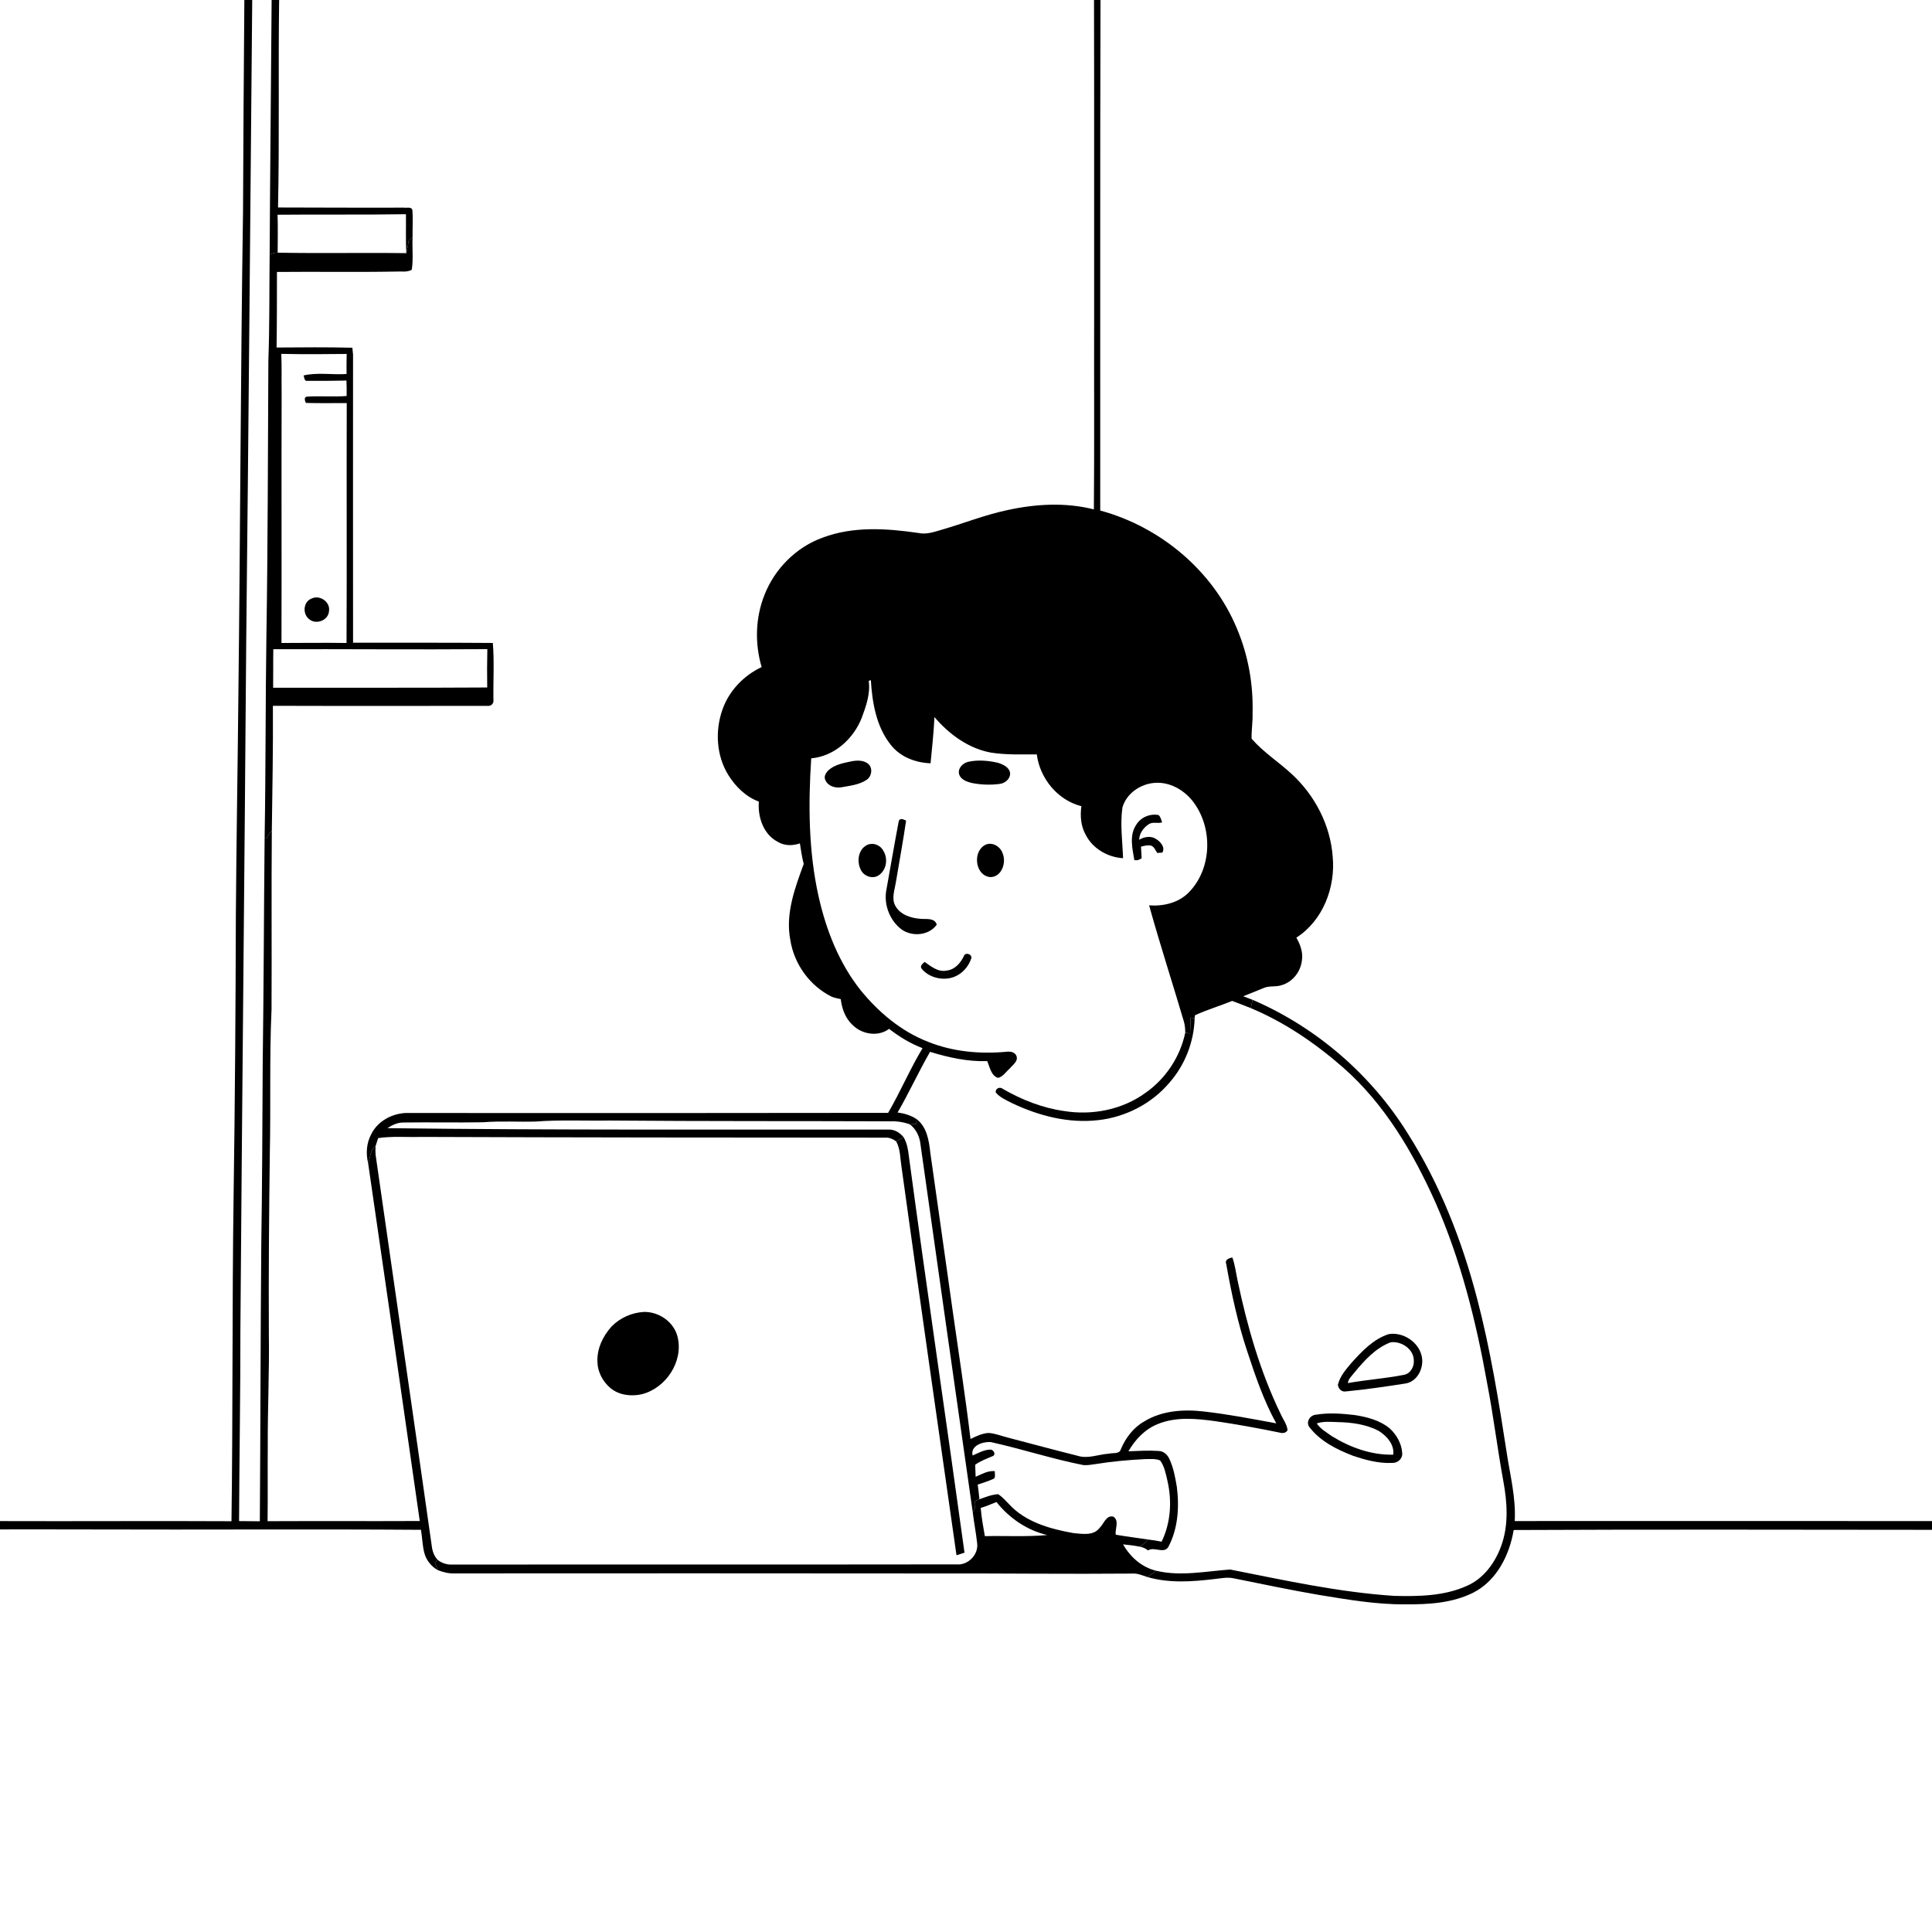 <svg xmlns="http://www.w3.org/2000/svg" viewBox="0 0 1024 1024" version="1.1">
<g id="Parent-Group"><g id="Group-rgba(0,0,0,0)" fill="rgba(0,0,0,0)">
<path fill="rgba(0,0,0,0)" opacity="1.00" d=" M 0.00 0.00 L 129.51 0.00 C 129.18 37.34 128.99 74.69 128.81 112.04 C 127.52 198.02 127.35 284.01 126.33 369.99 C 125.96 408.33 125.28 446.67 125.01 485.01 C 124.88 534.68 124.55 584.35 123.81 634.01 C 122.99 691.43 123.47 748.86 122.69 806.28 C 81.79 806.06 40.90 806.36 0.00 806.21 L 0.00 0.00 Z" />
<path fill="rgba(0,0,0,0)" opacity="1.00" d=" M 147.95 0.00 L 579.85 0.00 C 579.99 55.34 579.87 110.68 579.92 166.03 C 579.82 200.68 580.07 235.34 579.78 269.99 C 564.77 266.17 548.93 267.07 533.91 270.37 C 522.00 272.89 510.66 277.43 499.00 280.81 C 495.05 281.95 490.95 283.41 486.80 282.49 C 469.99 280.04 452.25 278.84 436.06 284.94 C 422.01 289.99 410.59 301.47 405.18 315.34 C 400.36 327.43 400.00 341.11 403.69 353.56 C 394.23 357.99 386.41 366.12 382.94 376.03 C 378.89 387.38 379.67 400.66 386.14 410.96 C 389.94 417.02 395.40 422.35 402.20 424.86 C 401.57 432.97 404.56 442.18 412.17 446.15 C 415.71 448.36 420.11 448.34 423.96 447.01 C 424.53 450.66 425.04 454.33 425.99 457.91 C 421.31 470.72 416.20 484.31 418.88 498.17 C 420.85 510.90 429.14 522.45 440.68 528.21 C 442.24 528.92 443.96 529.16 445.62 529.56 C 446.23 534.60 448.03 539.71 451.85 543.23 C 456.80 548.23 465.43 549.70 471.23 545.32 C 476.66 549.50 482.55 553.13 488.98 555.55 C 482.28 566.65 477.25 578.67 470.72 589.84 C 385.49 589.99 300.21 589.95 214.97 589.91 C 207.62 590.27 200.18 594.27 196.84 601.01 C 194.25 605.71 193.84 611.30 195.11 616.47 C 204.31 679.69 213.44 742.93 222.48 806.17 C 195.59 806.30 168.71 806.13 141.82 806.26 C 141.99 792.85 141.81 779.43 141.92 766.02 C 141.84 746.33 142.80 726.67 142.50 706.99 C 142.32 675.00 142.61 643.01 143.01 611.02 C 143.56 585.70 142.76 560.36 143.92 535.05 C 144.08 503.48 143.81 471.91 144.07 440.34 C 144.38 418.26 144.78 396.18 144.64 374.09 C 182.44 374.22 220.24 374.12 258.03 374.13 C 260.09 374.46 261.84 373.04 261.53 370.91 C 261.36 360.87 262.04 350.79 261.21 340.78 C 236.52 340.58 211.82 340.69 187.13 340.66 C 187.15 289.76 187.04 238.85 187.12 187.95 C 187.03 186.73 186.91 185.51 186.76 184.30 C 173.38 183.97 159.98 184.10 146.59 184.19 C 146.81 170.84 146.76 157.49 146.79 144.14 C 167.84 143.93 188.91 144.32 209.96 143.93 C 212.71 143.74 215.75 144.44 218.25 142.98 C 219.15 137.26 218.39 131.42 218.68 125.65 C 218.57 120.80 219.00 115.93 218.53 111.10 C 217.73 109.43 215.42 110.36 213.97 110.05 C 191.77 110.15 169.56 109.99 147.36 109.97 C 148.14 73.32 147.43 36.65 147.95 0.00 Z" />
<path fill="rgba(0,0,0,0)" opacity="1.00" d=" M 583.29 0.00 L 1024.00 0.00 L 1024.00 806.20 C 950.28 806.14 876.56 806.19 802.84 806.19 C 803.53 793.92 800.38 781.93 798.58 769.89 C 794.36 742.50 789.91 715.08 782.89 688.24 C 774.87 657.56 763.19 627.62 746.15 600.78 C 726.75 569.59 697.66 544.45 663.91 529.93 C 662.25 529.27 660.58 528.65 658.92 528.03 C 662.51 526.64 666.08 525.21 669.63 523.72 C 672.67 522.31 676.16 523.26 679.28 522.16 C 685.13 520.49 689.39 515.01 690.04 509.03 C 690.74 504.77 689.15 500.60 687.10 496.96 C 701.18 487.96 707.92 470.28 706.35 454.02 C 705.13 437.33 696.91 421.52 684.64 410.26 C 677.72 403.84 669.60 398.70 663.38 391.53 C 663.25 387.04 664.03 382.57 663.89 378.07 C 664.31 362.73 661.59 347.26 655.58 333.12 C 642.90 302.49 614.97 279.20 583.15 270.60 C 583.22 180.40 583.02 90.20 583.29 0.00 Z" />
<path fill="rgba(0,0,0,0)" opacity="1.00" d=" M 460.44 360.91 C 460.81 360.75 461.18 360.61 461.57 360.47 C 462.29 372.42 464.46 385.23 472.16 394.82 C 477.18 401.23 485.25 404.27 493.22 404.56 C 493.99 396.40 494.91 388.25 495.27 380.06 C 503.00 389.13 513.25 396.69 525.18 398.89 C 533.22 400.17 541.40 399.82 549.52 399.85 C 551.14 412.57 560.58 424.12 573.14 427.29 C 572.46 432.45 572.85 437.92 575.49 442.53 C 579.21 449.84 587.17 454.39 595.25 454.86 C 594.94 445.91 593.63 436.90 594.91 427.97 C 597.03 420.55 604.48 415.44 612.03 414.94 C 619.69 414.34 627.06 418.40 631.83 424.21 C 642.97 438.04 642.68 460.23 630.04 473.04 C 624.59 478.57 616.59 480.41 609.05 479.86 C 614.79 500.48 621.41 520.86 627.47 541.39 C 628.02 543.31 628.21 545.32 628.20 547.33 C 625.56 560.12 617.83 571.75 607.13 579.24 C 594.85 588.16 578.85 591.32 563.98 588.86 C 552.52 587.26 541.60 582.93 531.62 577.19 C 530.07 575.81 527.46 576.81 527.77 579.03 C 530.00 581.74 533.38 583.10 536.43 584.70 C 550.57 591.41 566.44 595.55 582.17 593.69 C 596.62 592.08 610.47 584.95 619.86 573.80 C 628.08 564.45 632.84 552.18 633.19 539.74 C 633.23 539.33 633.30 538.52 633.34 538.12 C 639.75 535.17 646.55 533.17 653.08 530.51 C 656.36 531.78 659.68 532.97 662.94 534.33 C 680.99 541.86 697.32 553.07 711.99 565.91 C 733.92 585.20 748.97 610.88 760.80 637.27 C 774.22 667.74 782.34 700.22 788.17 732.91 C 791.52 750.15 793.61 767.60 796.77 784.87 C 798.90 796.31 799.72 808.53 795.57 819.63 C 792.33 828.44 786.28 836.74 777.45 840.55 C 765.45 845.97 751.91 846.17 738.97 845.85 C 709.62 843.94 680.80 837.56 652.02 831.88 C 639.03 832.79 625.81 835.62 612.87 832.55 C 605.25 830.77 599.04 825.25 595.25 818.55 C 598.18 818.85 601.12 819.15 604.02 819.76 C 605.66 819.99 607.17 820.72 608.49 821.74 C 611.83 819.61 616.61 823.65 619.15 820.07 C 624.37 810.39 625.11 798.91 623.76 788.16 C 622.92 783.09 621.98 777.94 619.79 773.26 C 618.78 770.99 616.67 769.10 614.09 769.04 C 608.77 768.67 603.42 769.01 598.10 769.22 C 601.67 762.94 606.90 757.48 613.70 754.75 C 623.35 750.81 634.07 751.87 644.14 753.25 C 655.51 754.91 666.83 756.96 678.09 759.28 C 679.61 759.77 681.65 759.65 682.43 757.99 C 682.09 754.79 679.97 752.20 678.73 749.33 C 667.95 727.08 661.10 703.15 656.01 679.02 C 655.10 674.81 654.64 670.49 653.14 666.43 C 651.44 666.92 649.01 667.59 649.93 669.94 C 652.68 685.49 656.00 700.99 660.98 716.00 C 665.30 729.11 669.76 742.30 676.44 754.41 C 663.67 752.03 650.90 749.57 637.99 748.11 C 627.26 746.88 615.75 747.62 606.37 753.46 C 600.66 756.69 596.60 762.15 594.07 768.11 C 593.33 770.88 589.90 769.88 587.80 770.47 C 582.22 770.82 576.62 773.38 571.06 771.57 C 558.67 768.49 546.35 765.12 533.99 761.90 C 530.68 761.07 527.45 759.73 524.02 759.50 C 520.57 759.66 517.44 761.23 514.39 762.70 C 511.62 739.74 508.08 716.88 504.83 693.99 C 501.00 666.32 496.96 638.68 493.09 611.01 C 492.37 604.38 491.23 596.85 485.28 592.78 C 482.36 591.06 479.09 590.07 475.75 589.65 C 481.84 579.13 486.87 568.04 492.95 557.50 C 502.77 560.50 512.93 562.77 523.27 562.41 C 524.58 565.55 525.30 570.14 528.97 571.29 C 531.65 570.73 533.25 567.96 535.26 566.25 C 536.83 564.34 539.89 562.39 538.68 559.54 C 537.73 557.41 535.17 557.20 533.17 557.48 C 519.21 558.74 504.83 557.41 491.76 552.13 C 477.64 546.61 465.69 536.56 456.20 524.90 C 444.74 510.52 437.88 493.01 433.88 475.19 C 428.52 451.19 428.36 426.36 429.97 401.93 C 442.23 400.86 452.37 391.60 456.75 380.44 C 459.04 374.25 461.41 367.57 460.44 360.91 M 450.55 403.67 C 446.55 404.52 442.25 405.39 439.13 408.23 C 437.77 409.55 436.43 411.65 437.51 413.54 C 438.83 416.70 442.75 417.80 445.89 417.29 C 450.47 416.45 455.39 415.98 459.35 413.31 C 462.09 411.49 462.72 407.08 460.17 404.84 C 457.48 402.68 453.72 402.96 450.55 403.67 M 513.48 403.71 C 510.63 404.25 507.75 406.82 508.26 409.94 C 508.86 413.08 512.27 414.29 515.00 414.98 C 519.92 415.97 525.03 416.15 530.00 415.47 C 532.69 415.10 535.31 412.95 535.40 410.09 C 535.20 406.68 531.58 405.10 528.75 404.24 C 523.77 403.14 518.51 402.66 513.48 403.71 M 602.20 437.19 C 598.47 442.72 600.18 449.73 601.21 455.83 C 602.64 456.20 603.95 455.72 605.10 454.86 C 604.98 452.82 604.86 450.78 604.75 448.74 C 606.46 448.31 608.23 447.82 610.02 448.18 C 611.79 448.74 612.37 450.69 613.35 452.08 C 614.02 452.03 615.38 451.94 616.06 451.90 C 617.71 449.21 615.20 446.27 613.00 444.85 C 610.26 442.86 606.52 443.41 603.78 445.10 C 603.89 441.65 606.13 438.56 608.99 436.79 C 611.08 435.42 613.67 436.64 615.95 435.87 C 615.42 434.53 615.22 432.93 614.03 431.99 C 609.47 431.12 604.59 433.19 602.20 437.19 M 476.36 435.22 C 474.10 447.12 472.05 459.07 469.92 471.00 C 468.23 478.54 471.07 486.85 476.91 491.87 C 482.40 496.72 492.20 496.22 496.51 490.05 C 495.25 486.31 491.04 487.30 488.01 487.00 C 482.91 486.67 477.18 484.88 474.56 480.12 C 472.43 476.32 474.12 471.91 474.77 467.95 C 476.59 456.95 478.65 445.98 480.25 434.94 C 479.01 434.38 476.97 433.27 476.36 435.22 M 459.15 448.08 C 454.84 450.52 454.09 456.66 456.16 460.83 C 457.65 464.40 462.59 466.18 465.83 463.86 C 469.88 461.09 470.77 455.07 468.22 450.99 C 466.60 447.78 462.34 446.21 459.15 448.08 M 521.33 448.34 C 515.42 452.48 517.20 464.40 525.05 464.88 C 530.94 464.75 533.45 457.22 531.46 452.42 C 530.23 448.34 525.05 445.56 521.33 448.34 M 510.80 506.92 C 509.01 510.50 506.10 513.91 501.88 514.40 C 497.31 515.44 493.56 512.26 490.08 509.85 C 489.08 510.71 487.29 512.03 488.55 513.49 C 492.01 517.73 498.23 519.51 503.51 518.41 C 508.86 517.33 513.20 512.98 514.82 507.86 C 515.25 505.59 511.43 504.48 510.80 506.92 M 736.03 707.12 C 727.91 709.73 721.89 716.17 716.32 722.33 C 713.38 725.83 710.15 729.46 709.10 734.03 C 709.41 735.97 710.79 737.66 712.94 737.53 C 723.61 736.50 734.25 734.95 744.85 733.30 C 751.28 732.34 754.82 724.98 753.59 719.03 C 752.06 711.31 743.64 705.83 736.03 707.12 M 697.54 749.82 C 694.24 749.99 691.85 753.94 694.21 756.66 C 699.90 763.95 708.53 768.28 717.00 771.54 C 723.71 773.83 730.77 775.73 737.92 775.37 C 740.83 775.53 743.60 773.01 743.18 770.01 C 742.87 765.12 740.25 760.53 736.73 757.22 C 731.51 752.83 724.67 751.03 718.06 750.01 C 711.26 749.22 704.33 748.68 697.54 749.82 Z" />
<path fill="rgba(0,0,0,0)" opacity="1.00" d=" M 256.04 594.82 C 265.36 594.06 274.70 594.72 284.03 594.44 C 296.98 593.44 310.00 594.13 322.98 593.90 C 372.63 594.33 422.29 594.13 471.95 594.32 C 475.47 594.20 478.99 594.73 482.30 595.96 C 485.22 598.19 486.99 601.58 487.68 605.16 C 496.95 670.63 506.22 736.11 515.58 801.57 C 516.23 807.07 517.33 812.50 517.92 818.01 C 518.68 824.05 513.00 829.77 506.94 829.16 C 417.95 829.29 328.97 829.18 239.98 829.24 C 237.06 829.44 234.21 828.57 231.94 826.72 C 229.99 824.67 229.11 821.93 228.81 819.17 C 219.05 750.10 208.93 681.08 199.07 612.03 C 198.95 610.49 198.95 608.96 199.07 607.44 C 199.50 606.02 199.97 604.61 200.42 603.22 C 207.88 602.12 215.44 602.80 222.95 602.59 C 304.99 602.90 387.03 602.94 469.07 602.98 C 471.25 602.80 473.26 603.68 474.99 604.95 C 477.25 608.98 477.06 613.71 477.77 618.15 C 487.27 686.90 497.15 755.61 506.96 824.31 C 508.38 823.89 509.80 823.44 511.21 822.95 C 501.57 752.91 491.15 682.96 481.73 612.89 C 481.33 609.38 480.76 605.81 478.92 602.74 C 476.97 600.34 474.15 598.56 470.97 598.71 C 382.44 598.62 293.90 599.04 205.38 597.95 C 207.91 596.21 210.81 594.92 213.94 594.95 C 227.97 594.75 242.01 595.08 256.04 594.82 M 324.16 703.06 C 319.50 708.18 316.29 714.95 316.66 721.98 C 316.80 727.25 319.51 732.28 323.49 735.66 C 328.05 739.49 334.50 740.26 340.17 738.97 C 352.88 735.77 362.23 721.78 359.19 708.83 C 357.39 700.70 349.18 695.06 341.04 695.37 C 334.72 695.77 328.59 698.52 324.16 703.06 Z" />
<path fill="rgba(0,0,0,0)" opacity="1.00" d=" M 0.00 810.63 C 16.34 810.51 32.68 810.68 49.02 810.64 C 107.06 810.85 165.09 810.41 223.13 810.83 C 223.82 814.95 223.87 819.18 224.94 823.23 C 225.96 827.01 228.61 830.23 231.99 832.18 C 234.85 833.31 237.89 834.07 240.99 833.94 C 326.66 833.90 412.35 833.86 498.02 833.97 C 532.03 833.89 566.04 834.33 600.05 834.03 C 602.83 833.80 605.40 834.96 607.98 835.81 C 619.64 839.24 631.98 838.33 643.89 836.90 C 647.16 836.57 650.49 835.81 653.78 836.52 C 668.90 839.56 683.98 842.76 699.19 845.36 C 714.36 847.82 729.61 850.49 745.05 850.33 C 757.21 850.43 769.95 849.66 781.00 844.07 C 793.33 837.72 800.09 824.14 802.28 810.94 C 876.18 810.59 950.09 810.78 1024.00 810.84 L 1024.00 1024.00 L 0.00 1024.00 L 0.00 810.63 Z" />
</g>
<g id="Group-000000" fill="#000000">
<path fill="#000000" opacity="1.00" d=" M 129.51 0.00 L 133.68 0.00 C 132.66 113.00 131.75 226.00 130.51 339.00 C 129.61 460.99 128.31 582.97 127.41 704.96 C 127.46 738.71 126.84 772.46 126.71 806.21 C 130.38 806.28 134.05 806.30 137.72 806.31 C 138.06 757.56 138.07 708.80 138.48 660.04 C 138.97 628.03 139.08 596.01 139.24 564.00 C 139.78 524.10 139.86 484.21 140.25 444.31 C 140.51 444.35 141.04 444.42 141.31 444.46 C 142.00 442.93 142.80 441.45 144.07 440.34 C 143.81 471.91 144.08 503.48 143.92 535.05 C 142.76 560.36 143.56 585.70 143.01 611.02 C 142.61 643.01 142.32 675.00 142.50 706.99 C 142.80 726.67 141.84 746.33 141.92 766.02 C 141.81 779.43 141.99 792.85 141.82 806.26 C 168.71 806.13 195.59 806.30 222.48 806.17 C 213.44 742.93 204.31 679.69 195.11 616.47 C 196.31 613.44 196.21 609.50 199.07 607.44 C 198.95 608.96 198.95 610.49 199.07 612.03 C 208.93 681.08 219.05 750.10 228.81 819.17 C 229.11 821.93 229.99 824.67 231.94 826.72 C 231.58 827.10 230.86 827.87 230.50 828.25 C 231.00 829.55 231.49 830.85 231.99 832.18 C 228.61 830.23 225.96 827.01 224.94 823.23 C 223.87 819.18 223.82 814.95 223.13 810.83 C 165.09 810.41 107.06 810.85 49.02 810.64 C 32.68 810.68 16.34 810.51 0.00 810.63 L 0.00 806.21 C 40.90 806.36 81.79 806.06 122.69 806.28 C 123.47 748.86 122.99 691.43 123.81 634.01 C 124.55 584.35 124.88 534.68 125.01 485.01 C 125.28 446.67 125.96 408.33 126.33 369.99 C 127.35 284.01 127.52 198.02 128.81 112.04 C 128.99 74.69 129.18 37.34 129.51 0.00 Z" />
</g>
<g id="Group-000000" fill="#000000">
<path fill="rgba(0,0,0,0)" opacity="1.00" d=" M 133.68 0.00 L 143.97 0.00 C 143.68 44.98 143.15 89.95 142.92 134.93 C 142.70 153.62 142.93 172.32 142.24 191.00 C 141.97 239.68 141.98 288.35 141.20 337.02 C 140.67 372.78 140.88 408.55 140.25 444.31 C 139.86 484.21 139.78 524.10 139.24 564.00 C 139.08 596.01 138.97 628.03 138.48 660.04 C 138.07 708.80 138.06 757.56 137.72 806.31 C 134.05 806.30 130.38 806.28 126.71 806.21 C 126.84 772.46 127.46 738.71 127.41 704.96 C 128.31 582.97 129.61 460.99 130.51 339.00 C 131.75 226.00 132.66 113.00 133.68 0.00 Z" />
<path fill="rgba(0,0,0,0)" opacity="1.00" d=" M 697.91 754.45 C 701.47 753.21 705.26 753.65 708.95 753.74 C 716.32 753.89 723.94 754.86 730.56 758.30 C 734.89 760.93 739.13 765.56 738.45 770.99 C 726.93 771.32 715.60 767.18 705.89 761.19 C 703.07 759.15 699.88 757.39 697.91 754.45 Z" />
</g>
<g id="Group-000000" fill="#000000">
<path fill="#000000" opacity="1.00" d=" M 143.97 0.00 L 147.95 0.00 C 147.43 36.65 148.14 73.32 147.36 109.97 C 169.56 109.99 191.77 110.15 213.97 110.05 C 215.42 110.36 217.73 109.43 218.53 111.10 C 219.00 115.93 218.57 120.80 218.68 125.65 C 218.16 126.14 217.13 127.13 216.61 127.62 C 216.26 129.82 215.85 132.01 215.34 134.18 C 215.01 127.30 215.24 120.41 215.16 113.53 C 192.48 113.90 169.79 113.58 147.11 113.81 C 147.35 120.52 147.19 127.22 147.17 133.93 C 145.66 133.74 144.28 134.40 142.92 134.93 C 143.15 89.95 143.68 44.98 143.97 0.00 Z" />
<path fill="#000000" opacity="1.00" d=" M 485.28 592.78 C 491.23 596.85 492.37 604.38 493.09 611.01 C 496.96 638.68 501.00 666.32 504.83 693.99 C 508.08 716.88 511.62 739.74 514.39 762.70 C 517.44 761.23 520.57 759.66 524.02 759.50 C 527.45 759.73 530.68 761.07 533.99 761.90 C 546.35 765.12 558.67 768.49 571.06 771.57 C 576.62 773.38 582.22 770.82 587.80 770.47 C 589.90 769.88 593.33 770.88 594.07 768.11 C 596.60 762.15 600.66 756.69 606.37 753.46 C 615.75 747.62 627.26 746.88 637.99 748.11 C 650.90 749.57 663.67 752.03 676.44 754.41 C 669.76 742.30 665.30 729.11 660.98 716.00 C 656.00 700.99 652.68 685.49 649.93 669.94 C 649.01 667.59 651.44 666.92 653.14 666.43 C 654.64 670.49 655.10 674.81 656.01 679.02 C 661.10 703.15 667.95 727.08 678.73 749.33 C 679.97 752.20 682.09 754.79 682.43 757.99 C 681.65 759.65 679.61 759.77 678.09 759.28 C 666.83 756.96 655.51 754.91 644.14 753.25 C 634.07 751.87 623.35 750.81 613.70 754.75 C 606.90 757.48 601.67 762.94 598.10 769.22 C 603.42 769.01 608.77 768.67 614.09 769.04 C 616.67 769.10 618.78 770.99 619.79 773.26 C 621.98 777.94 622.92 783.09 623.76 788.16 C 625.11 798.91 624.37 810.39 619.15 820.07 C 616.61 823.65 611.83 819.61 608.49 821.74 C 607.17 820.72 605.66 819.99 604.02 819.76 C 605.72 818.78 607.20 817.50 608.41 815.97 C 610.84 816.24 613.27 816.63 615.68 817.12 C 620.53 807.18 621.23 795.65 618.79 784.96 C 617.90 781.21 617.22 777.20 614.88 774.06 C 612.38 773.04 609.61 773.35 606.98 773.35 C 598.27 773.80 589.57 774.55 580.96 775.95 C 578.68 776.24 576.38 776.75 574.08 776.50 C 557.56 773.24 541.51 767.94 525.08 764.32 C 520.99 764.04 514.24 766.13 515.50 771.44 C 518.50 770.16 521.48 768.38 524.83 768.33 C 526.66 768.20 528.18 771.14 525.97 771.85 C 522.86 773.19 519.63 774.33 516.86 776.36 C 516.92 778.47 517.00 780.58 517.11 782.71 C 520.39 781.35 523.59 779.35 527.31 779.75 C 527.06 781.09 528.07 783.46 526.16 783.99 C 523.60 785.18 520.86 785.93 518.20 786.85 C 518.56 789.44 518.87 792.04 519.12 794.65 C 518.32 794.94 517.52 795.23 516.74 795.55 C 517.01 797.66 516.95 799.80 515.58 801.57 C 506.22 736.11 496.95 670.63 487.68 605.16 C 486.99 601.58 485.22 598.19 482.30 595.96 C 483.37 595.88 484.45 595.76 485.54 595.65 C 485.44 594.68 485.36 593.73 485.28 592.78 Z" />
</g>
<g id="Group-000000" fill="#000000">
<path fill="#000000" opacity="1.00" d=" M 579.85 0.00 L 583.29 0.00 C 583.02 90.20 583.22 180.40 583.15 270.60 C 614.97 279.20 642.90 302.49 655.58 333.12 C 661.59 347.26 664.31 362.73 663.89 378.07 C 664.03 382.57 663.25 387.04 663.38 391.53 C 669.60 398.70 677.72 403.84 684.64 410.26 C 696.91 421.52 705.13 437.33 706.35 454.02 C 707.92 470.28 701.18 487.96 687.10 496.96 C 689.15 500.60 690.74 504.77 690.04 509.03 C 689.39 515.01 685.13 520.49 679.28 522.16 C 676.16 523.26 672.67 522.31 669.63 523.72 C 666.08 525.21 662.51 526.64 658.92 528.03 C 660.58 528.65 662.25 529.27 663.91 529.93 C 663.58 531.40 663.26 532.86 662.94 534.33 C 659.68 532.97 656.36 531.78 653.08 530.51 C 646.55 533.17 639.75 535.17 633.34 538.12 C 633.30 538.52 633.23 539.33 633.19 539.74 C 632.65 539.64 631.58 539.44 631.05 539.34 C 630.97 542.15 630.88 544.96 630.77 547.78 C 629.90 547.62 629.05 547.47 628.20 547.33 C 628.21 545.32 628.02 543.31 627.47 541.39 C 621.41 520.86 614.79 500.48 609.05 479.86 C 616.59 480.41 624.59 478.57 630.04 473.04 C 642.68 460.23 642.97 438.04 631.83 424.21 C 627.06 418.40 619.69 414.34 612.03 414.94 C 604.48 415.44 597.03 420.55 594.91 427.97 C 593.63 436.90 594.94 445.91 595.25 454.86 C 587.17 454.39 579.21 449.84 575.49 442.53 C 572.85 437.92 572.46 432.45 573.14 427.29 C 560.58 424.12 551.14 412.57 549.52 399.85 C 541.40 399.82 533.22 400.17 525.18 398.89 C 513.25 396.69 503.00 389.13 495.27 380.06 C 494.91 388.25 493.99 396.40 493.22 404.56 C 485.25 404.27 477.18 401.23 472.16 394.82 C 464.46 385.23 462.29 372.42 461.57 360.47 C 461.18 360.61 460.81 360.75 460.44 360.91 C 461.41 367.57 459.04 374.25 456.75 380.44 C 452.37 391.60 442.23 400.86 429.97 401.93 C 428.36 426.36 428.52 451.19 433.88 475.19 C 437.88 493.01 444.74 510.52 456.20 524.90 C 465.69 536.56 477.64 546.61 491.76 552.13 C 504.83 557.41 519.21 558.74 533.17 557.48 C 535.17 557.20 537.73 557.41 538.68 559.54 C 539.89 562.39 536.83 564.34 535.26 566.25 C 533.25 567.96 531.65 570.73 528.97 571.29 C 525.30 570.14 524.58 565.55 523.27 562.41 C 512.93 562.77 502.77 560.50 492.95 557.50 C 486.87 568.04 481.84 579.13 475.75 589.65 C 479.09 590.07 482.36 591.06 485.28 592.78 C 485.36 593.73 485.44 594.68 485.54 595.65 C 484.45 595.76 483.37 595.88 482.30 595.96 C 478.99 594.73 475.47 594.20 471.95 594.32 C 422.29 594.13 372.63 594.33 322.98 593.90 C 310.00 594.13 296.98 593.44 284.03 594.44 C 274.70 594.72 265.36 594.06 256.04 594.82 C 242.01 595.08 227.97 594.75 213.94 594.95 C 210.81 594.92 207.91 596.21 205.38 597.95 C 293.90 599.04 382.44 598.62 470.97 598.71 C 474.15 598.56 476.97 600.34 478.92 602.74 C 477.61 603.47 476.30 604.20 474.99 604.95 C 473.26 603.68 471.25 602.80 469.07 602.98 C 387.03 602.94 304.99 602.90 222.95 602.59 C 215.44 602.80 207.88 602.12 200.42 603.22 C 199.97 604.61 199.50 606.02 199.07 607.44 C 196.21 609.50 196.31 613.44 195.11 616.47 C 193.84 611.30 194.25 605.71 196.84 601.01 C 200.18 594.27 207.62 590.27 214.97 589.91 C 300.21 589.95 385.49 589.99 470.72 589.84 C 477.25 578.67 482.28 566.65 488.98 555.55 C 482.55 553.13 476.66 549.50 471.23 545.32 C 465.43 549.70 456.80 548.23 451.85 543.23 C 448.03 539.71 446.23 534.60 445.62 529.56 C 443.96 529.16 442.24 528.92 440.68 528.21 C 429.14 522.45 420.85 510.90 418.88 498.17 C 416.20 484.31 421.31 470.72 425.99 457.91 C 425.04 454.33 424.53 450.66 423.96 447.01 C 420.11 448.34 415.71 448.36 412.17 446.15 C 404.56 442.18 401.57 432.97 402.20 424.86 C 395.40 422.35 389.94 417.02 386.14 410.96 C 379.67 400.66 378.89 387.38 382.94 376.03 C 386.41 366.12 394.23 357.99 403.69 353.56 C 400.00 341.11 400.36 327.43 405.18 315.34 C 410.59 301.47 422.01 289.99 436.06 284.94 C 452.25 278.84 469.99 280.04 486.80 282.49 C 490.95 283.41 495.05 281.95 499.00 280.81 C 510.66 277.43 522.00 272.89 533.91 270.37 C 548.93 267.07 564.77 266.17 579.78 269.99 C 580.07 235.34 579.82 200.68 579.92 166.03 C 579.87 110.68 579.99 55.34 579.85 0.00 Z" />
<path fill="#000000" opacity="1.00" d=" M 216.61 127.62 C 217.13 127.13 218.16 126.14 218.68 125.65 C 218.39 131.42 219.15 137.26 218.25 142.98 C 215.75 144.44 212.71 143.74 209.96 143.93 C 188.91 144.32 167.84 143.93 146.79 144.14 C 146.76 157.49 146.81 170.84 146.59 184.19 C 159.98 184.10 173.38 183.97 186.76 184.30 C 186.91 185.51 187.03 186.73 187.12 187.95 C 187.04 238.85 187.15 289.76 187.13 340.66 C 211.82 340.69 236.52 340.58 261.21 340.78 C 262.04 350.79 261.36 360.87 261.53 370.91 C 261.84 373.04 260.09 374.46 258.03 374.13 C 220.24 374.12 182.44 374.22 144.64 374.09 C 144.78 396.18 144.38 418.26 144.07 440.34 C 142.80 441.45 142.00 442.93 141.31 444.46 C 141.04 444.42 140.51 444.35 140.25 444.31 C 140.88 408.55 140.67 372.78 141.20 337.02 C 141.98 288.35 141.97 239.68 142.24 191.00 C 142.93 172.32 142.70 153.62 142.92 134.93 C 144.28 134.40 145.66 133.74 147.17 133.93 C 169.88 134.36 192.62 133.86 215.34 134.18 C 215.85 132.01 216.26 129.82 216.61 127.62 M 149.08 187.55 C 149.41 194.38 149.15 201.21 149.27 208.04 C 149.13 252.29 149.32 296.54 149.19 340.79 C 160.68 340.80 172.18 340.60 183.67 340.80 C 183.89 298.41 183.64 256.03 183.78 213.64 C 176.55 213.62 169.33 213.77 162.11 213.56 C 161.53 212.40 160.94 210.18 162.96 210.22 C 169.87 209.78 176.82 210.45 183.73 209.89 C 183.76 207.16 183.74 204.44 183.64 201.71 C 176.72 201.88 169.80 201.87 162.88 201.84 C 161.18 202.21 161.35 199.94 160.91 199.00 C 168.33 197.27 176.11 198.75 183.68 198.23 C 183.65 194.69 183.67 191.14 183.74 187.60 C 172.19 187.71 160.63 187.83 149.08 187.55 M 144.86 344.09 C 144.73 350.90 144.86 357.71 144.77 364.52 C 182.59 364.44 220.41 364.62 258.23 364.38 C 258.11 357.61 258.17 350.83 258.30 344.06 C 220.48 344.34 182.67 343.98 144.86 344.09 Z" />
<path fill="#000000" opacity="1.00" d=" M 450.55 403.67 C 453.72 402.96 457.48 402.68 460.17 404.84 C 462.72 407.08 462.09 411.49 459.35 413.31 C 455.39 415.98 450.47 416.45 445.89 417.29 C 442.75 417.80 438.83 416.70 437.51 413.54 C 436.43 411.65 437.77 409.55 439.13 408.23 C 442.25 405.39 446.55 404.52 450.55 403.67 Z" />
<path fill="#000000" opacity="1.00" d=" M 513.48 403.71 C 518.51 402.66 523.77 403.14 528.75 404.24 C 531.58 405.10 535.20 406.68 535.40 410.09 C 535.31 412.95 532.69 415.10 530.00 415.47 C 525.03 416.15 519.92 415.97 515.00 414.98 C 512.27 414.29 508.86 413.08 508.26 409.94 C 507.75 406.82 510.63 404.25 513.48 403.71 Z" />
<path fill="#000000" opacity="1.00" d=" M 459.15 448.08 C 462.34 446.21 466.60 447.78 468.22 450.99 C 470.77 455.07 469.88 461.09 465.83 463.86 C 462.59 466.18 457.65 464.40 456.16 460.83 C 454.09 456.66 454.84 450.52 459.15 448.08 Z" />
<path fill="#000000" opacity="1.00" d=" M 521.33 448.34 C 525.05 445.56 530.23 448.34 531.46 452.42 C 533.45 457.22 530.94 464.75 525.05 464.88 C 517.20 464.40 515.42 452.48 521.33 448.34 Z" />
<path fill="#000000" opacity="1.00" d=" M 324.16 703.06 C 328.59 698.52 334.72 695.77 341.04 695.37 C 349.18 695.06 357.39 700.70 359.19 708.83 C 362.23 721.78 352.88 735.77 340.17 738.97 C 334.50 740.26 328.05 739.49 323.49 735.66 C 319.51 732.28 316.80 727.25 316.66 721.98 C 316.29 714.95 319.50 708.18 324.16 703.06 Z" />
<path fill="#000000" opacity="1.00" d=" M 519.12 794.65 C 522.32 793.47 525.57 792.19 529.01 791.95 C 531.23 793.32 532.94 795.34 534.76 797.19 C 543.49 806.74 556.60 810.38 568.92 812.57 C 573.55 812.96 579.51 814.15 582.77 809.86 C 585.04 807.76 586.25 802.90 590.08 803.84 C 593.43 806.05 590.89 810.27 591.36 813.42 C 597.02 814.42 602.73 815.09 608.41 815.97 C 607.20 817.50 605.72 818.78 604.02 819.76 C 601.12 819.15 598.18 818.85 595.25 818.55 C 599.04 825.25 605.25 830.77 612.87 832.55 C 611.34 833.77 609.71 834.87 607.98 835.81 C 605.40 834.96 602.83 833.80 600.05 834.03 C 566.04 834.33 532.03 833.89 498.02 833.97 C 412.35 833.86 326.66 833.90 240.99 833.94 C 237.89 834.07 234.85 833.31 231.99 832.18 C 231.49 830.85 231.00 829.55 230.50 828.25 C 230.86 827.87 231.58 827.10 231.94 826.72 C 234.21 828.57 237.06 829.44 239.98 829.24 C 328.97 829.18 417.95 829.29 506.94 829.16 C 513.00 829.77 518.68 824.05 517.92 818.01 C 517.33 812.50 516.23 807.07 515.58 801.57 C 516.95 799.80 517.01 797.66 516.74 795.55 C 517.52 795.23 518.32 794.94 519.12 794.65 M 519.80 799.24 C 520.21 804.26 521.13 809.23 521.99 814.19 C 533.02 813.94 544.09 814.61 555.09 813.61 C 544.43 811.15 534.89 804.61 528.13 796.09 C 525.39 797.23 522.65 798.38 519.80 799.24 Z" />
</g>
<g id="Group-000000" fill="#000000">
<path fill="rgba(0,0,0,0)" opacity="1.00" d=" M 147.11 113.81 C 169.79 113.58 192.48 113.90 215.16 113.53 C 215.24 120.41 215.01 127.30 215.34 134.18 C 192.62 133.86 169.88 134.36 147.17 133.93 C 147.19 127.22 147.35 120.52 147.11 113.81 Z" />
<path fill="rgba(0,0,0,0)" opacity="1.00" d=" M 717.70 727.68 C 723.04 721.20 728.98 714.51 737.02 711.47 C 742.61 710.62 749.31 714.99 749.35 721.06 C 749.60 724.42 747.52 728.17 743.97 728.72 C 734.18 730.64 724.19 731.30 714.38 733.07 C 714.65 730.86 716.43 729.35 717.70 727.68 Z" />
</g>
<g id="Group-000000" fill="#000000">
<path fill="rgba(0,0,0,0)" opacity="1.00" d=" M 149.08 187.55 C 160.63 187.83 172.19 187.71 183.74 187.60 C 183.67 191.14 183.65 194.69 183.68 198.23 C 176.11 198.75 168.33 197.27 160.91 199.00 C 161.35 199.94 161.18 202.21 162.88 201.84 C 169.80 201.87 176.72 201.88 183.64 201.71 C 183.74 204.44 183.76 207.16 183.73 209.89 C 176.82 210.45 169.87 209.78 162.96 210.22 C 160.94 210.18 161.53 212.40 162.11 213.56 C 169.33 213.77 176.55 213.62 183.78 213.64 C 183.64 256.03 183.89 298.41 183.67 340.80 C 172.18 340.60 160.68 340.80 149.19 340.79 C 149.32 296.54 149.13 252.29 149.27 208.04 C 149.15 201.21 149.41 194.38 149.08 187.55 M 165.15 317.24 C 160.76 318.89 160.23 325.29 163.76 328.09 C 167.37 331.32 173.99 328.93 174.37 323.97 C 175.22 319.08 169.55 315.11 165.15 317.24 Z" />
<path fill="rgba(0,0,0,0)" opacity="1.00" d=" M 144.86 344.09 C 182.67 343.98 220.48 344.34 258.30 344.06 C 258.17 350.83 258.11 357.61 258.23 364.38 C 220.41 364.62 182.59 364.44 144.77 364.52 C 144.86 357.71 144.73 350.90 144.86 344.09 Z" />
</g>
<g id="Group-000000" fill="#000000">
<path fill="#000000" opacity="1.00" d=" M 165.15 317.24 C 169.55 315.11 175.22 319.08 174.37 323.97 C 173.99 328.93 167.37 331.32 163.76 328.09 C 160.23 325.29 160.76 318.89 165.15 317.24 Z" />
</g>
<g id="Group-000000" fill="#000000">
<path fill="#000000" opacity="1.00" d=" M 602.20 437.19 C 604.59 433.19 609.47 431.12 614.03 431.99 C 615.22 432.93 615.42 434.53 615.95 435.87 C 613.67 436.64 611.08 435.42 608.99 436.79 C 606.13 438.56 603.89 441.65 603.78 445.10 C 606.52 443.41 610.26 442.86 613.00 444.85 C 615.20 446.27 617.71 449.21 616.06 451.90 C 615.38 451.94 614.02 452.03 613.35 452.08 C 612.37 450.69 611.79 448.74 610.02 448.18 C 608.23 447.82 606.46 448.31 604.75 448.74 C 604.86 450.78 604.98 452.82 605.10 454.86 C 603.95 455.72 602.64 456.20 601.21 455.83 C 600.18 449.73 598.47 442.72 602.20 437.19 Z" />
</g>
<g id="Group-000000" fill="#000000">
<path fill="#000000" opacity="1.00" d=" M 476.36 435.22 C 476.97 433.27 479.01 434.38 480.25 434.94 C 478.65 445.98 476.59 456.95 474.77 467.95 C 474.12 471.91 472.43 476.32 474.56 480.12 C 477.18 484.88 482.91 486.67 488.01 487.00 C 491.04 487.30 495.25 486.31 496.51 490.05 C 492.20 496.22 482.40 496.72 476.91 491.87 C 471.07 486.85 468.23 478.54 469.92 471.00 C 472.05 459.07 474.10 447.12 476.36 435.22 Z" />
</g>
<g id="Group-000000" fill="#000000">
<path fill="#000000" opacity="1.00" d=" M 510.80 506.92 C 511.43 504.48 515.25 505.59 514.82 507.86 C 513.20 512.98 508.86 517.33 503.51 518.41 C 498.23 519.51 492.01 517.73 488.55 513.49 C 487.29 512.03 489.08 510.71 490.08 509.85 C 493.56 512.26 497.31 515.44 501.88 514.40 C 506.10 513.91 509.01 510.50 510.80 506.92 Z" />
</g>
<g id="Group-000000" fill="#000000">
<path fill="#000000" opacity="1.00" d=" M 663.91 529.93 C 697.66 544.45 726.75 569.59 746.15 600.78 C 763.19 627.62 774.87 657.56 782.89 688.24 C 789.91 715.08 794.36 742.50 798.58 769.89 C 800.38 781.93 803.53 793.92 802.84 806.19 C 876.56 806.19 950.28 806.14 1024.00 806.20 L 1024.00 810.84 C 950.09 810.78 876.18 810.59 802.28 810.94 C 800.09 824.14 793.33 837.72 781.00 844.07 C 769.95 849.66 757.21 850.43 745.05 850.33 C 729.61 850.49 714.36 847.82 699.19 845.36 C 683.98 842.76 668.90 839.56 653.78 836.52 C 650.49 835.81 647.16 836.57 643.89 836.90 C 631.98 838.33 619.64 839.24 607.98 835.81 C 609.71 834.87 611.34 833.77 612.87 832.55 C 625.81 835.62 639.03 832.79 652.02 831.88 C 680.80 837.56 709.62 843.94 738.97 845.85 C 751.91 846.17 765.45 845.97 777.45 840.55 C 786.28 836.74 792.33 828.44 795.57 819.63 C 799.72 808.53 798.90 796.31 796.77 784.87 C 793.61 767.60 791.52 750.15 788.17 732.91 C 782.34 700.22 774.22 667.74 760.80 637.27 C 748.97 610.88 733.92 585.20 711.99 565.91 C 697.32 553.07 680.99 541.86 662.94 534.33 C 663.26 532.86 663.58 531.40 663.91 529.93 Z" />
</g>
<g id="Group-000000" fill="#000000">
<path fill="#000000" opacity="1.00" d=" M 631.05 539.34 C 631.58 539.44 632.65 539.64 633.19 539.74 C 632.84 552.18 628.08 564.45 619.86 573.80 C 610.47 584.95 596.62 592.08 582.17 593.69 C 566.44 595.55 550.57 591.41 536.43 584.70 C 533.38 583.10 530.00 581.74 527.77 579.03 C 527.46 576.81 530.07 575.81 531.62 577.19 C 541.60 582.93 552.52 587.26 563.98 588.86 C 578.85 591.32 594.85 588.16 607.13 579.24 C 617.83 571.75 625.56 560.12 628.20 547.33 C 629.05 547.47 629.90 547.62 630.77 547.78 C 630.88 544.96 630.97 542.15 631.05 539.34 Z" />
</g>
<g id="Group-000000" fill="#000000">
<path fill="#000000" opacity="1.00" d=" M 474.99 604.95 C 476.30 604.20 477.61 603.47 478.92 602.74 C 480.76 605.81 481.33 609.38 481.73 612.89 C 491.15 682.96 501.57 752.91 511.21 822.95 C 509.80 823.44 508.38 823.89 506.96 824.31 C 497.15 755.61 487.27 686.90 477.77 618.15 C 477.06 613.71 477.25 608.98 474.99 604.95 Z" />
</g>
<g id="Group-000000" fill="#000000">
<path fill="#000000" opacity="1.00" d=" M 736.03 707.12 C 743.64 705.83 752.06 711.31 753.59 719.03 C 754.82 724.98 751.28 732.34 744.85 733.30 C 734.25 734.95 723.61 736.50 712.94 737.53 C 710.79 737.66 709.41 735.97 709.10 734.03 C 710.15 729.46 713.38 725.83 716.32 722.33 C 721.89 716.17 727.91 709.73 736.03 707.12 M 717.70 727.68 C 716.43 729.35 714.65 730.86 714.38 733.07 C 724.19 731.30 734.18 730.64 743.97 728.72 C 747.52 728.17 749.60 724.42 749.35 721.06 C 749.31 714.99 742.61 710.62 737.02 711.47 C 728.98 714.51 723.04 721.20 717.70 727.68 Z" />
</g>
<g id="Group-000000" fill="#000000">
<path fill="#000000" opacity="1.00" d=" M 697.54 749.82 C 704.33 748.68 711.26 749.22 718.06 750.01 C 724.67 751.03 731.51 752.83 736.73 757.22 C 740.25 760.53 742.87 765.12 743.18 770.01 C 743.60 773.01 740.83 775.53 737.92 775.37 C 730.77 775.73 723.71 773.83 717.00 771.54 C 708.53 768.28 699.90 763.95 694.21 756.66 C 691.85 753.94 694.24 749.99 697.54 749.82 M 697.91 754.45 C 699.88 757.39 703.07 759.15 705.89 761.19 C 715.60 767.18 726.93 771.32 738.45 770.99 C 739.13 765.56 734.89 760.93 730.56 758.30 C 723.94 754.86 716.32 753.89 708.95 753.74 C 705.26 753.65 701.47 753.21 697.91 754.45 Z" />
</g>
<g id="Group-000000" fill="#000000">
<path fill="rgba(0,0,0,0)" opacity="1.00" d=" M 515.50 771.44 C 514.24 766.13 520.99 764.04 525.08 764.32 C 541.51 767.94 557.56 773.24 574.08 776.50 C 576.38 776.75 578.68 776.24 580.96 775.95 C 589.57 774.55 598.27 773.80 606.98 773.35 C 609.61 773.35 612.38 773.04 614.88 774.06 C 617.22 777.20 617.90 781.21 618.79 784.96 C 621.23 795.65 620.53 807.18 615.68 817.12 C 613.27 816.63 610.84 816.24 608.41 815.97 C 602.73 815.09 597.02 814.42 591.36 813.42 C 590.89 810.27 593.43 806.05 590.08 803.84 C 586.25 802.90 585.04 807.76 582.77 809.86 C 579.51 814.15 573.55 812.96 568.92 812.57 C 556.60 810.38 543.49 806.74 534.76 797.19 C 532.94 795.34 531.23 793.32 529.01 791.95 C 525.57 792.19 522.32 793.47 519.12 794.65 C 518.87 792.04 518.56 789.44 518.20 786.85 C 520.86 785.93 523.60 785.18 526.16 783.99 C 528.07 783.46 527.06 781.09 527.31 779.75 C 523.59 779.35 520.39 781.35 517.11 782.71 C 517.00 780.58 516.92 778.47 516.86 776.36 C 519.63 774.33 522.86 773.19 525.97 771.85 C 528.18 771.14 526.66 768.20 524.83 768.33 C 521.48 768.38 518.50 770.16 515.50 771.44 Z" />
</g>
<g id="Group-000000" fill="#000000">
<path fill="rgba(0,0,0,0)" opacity="1.00" d=" M 519.80 799.24 C 522.65 798.38 525.39 797.23 528.13 796.09 C 534.89 804.61 544.43 811.15 555.09 813.61 C 544.09 814.61 533.02 813.94 521.99 814.19 C 521.13 809.23 520.21 804.26 519.80 799.24 Z" />
</g>
</g></svg>